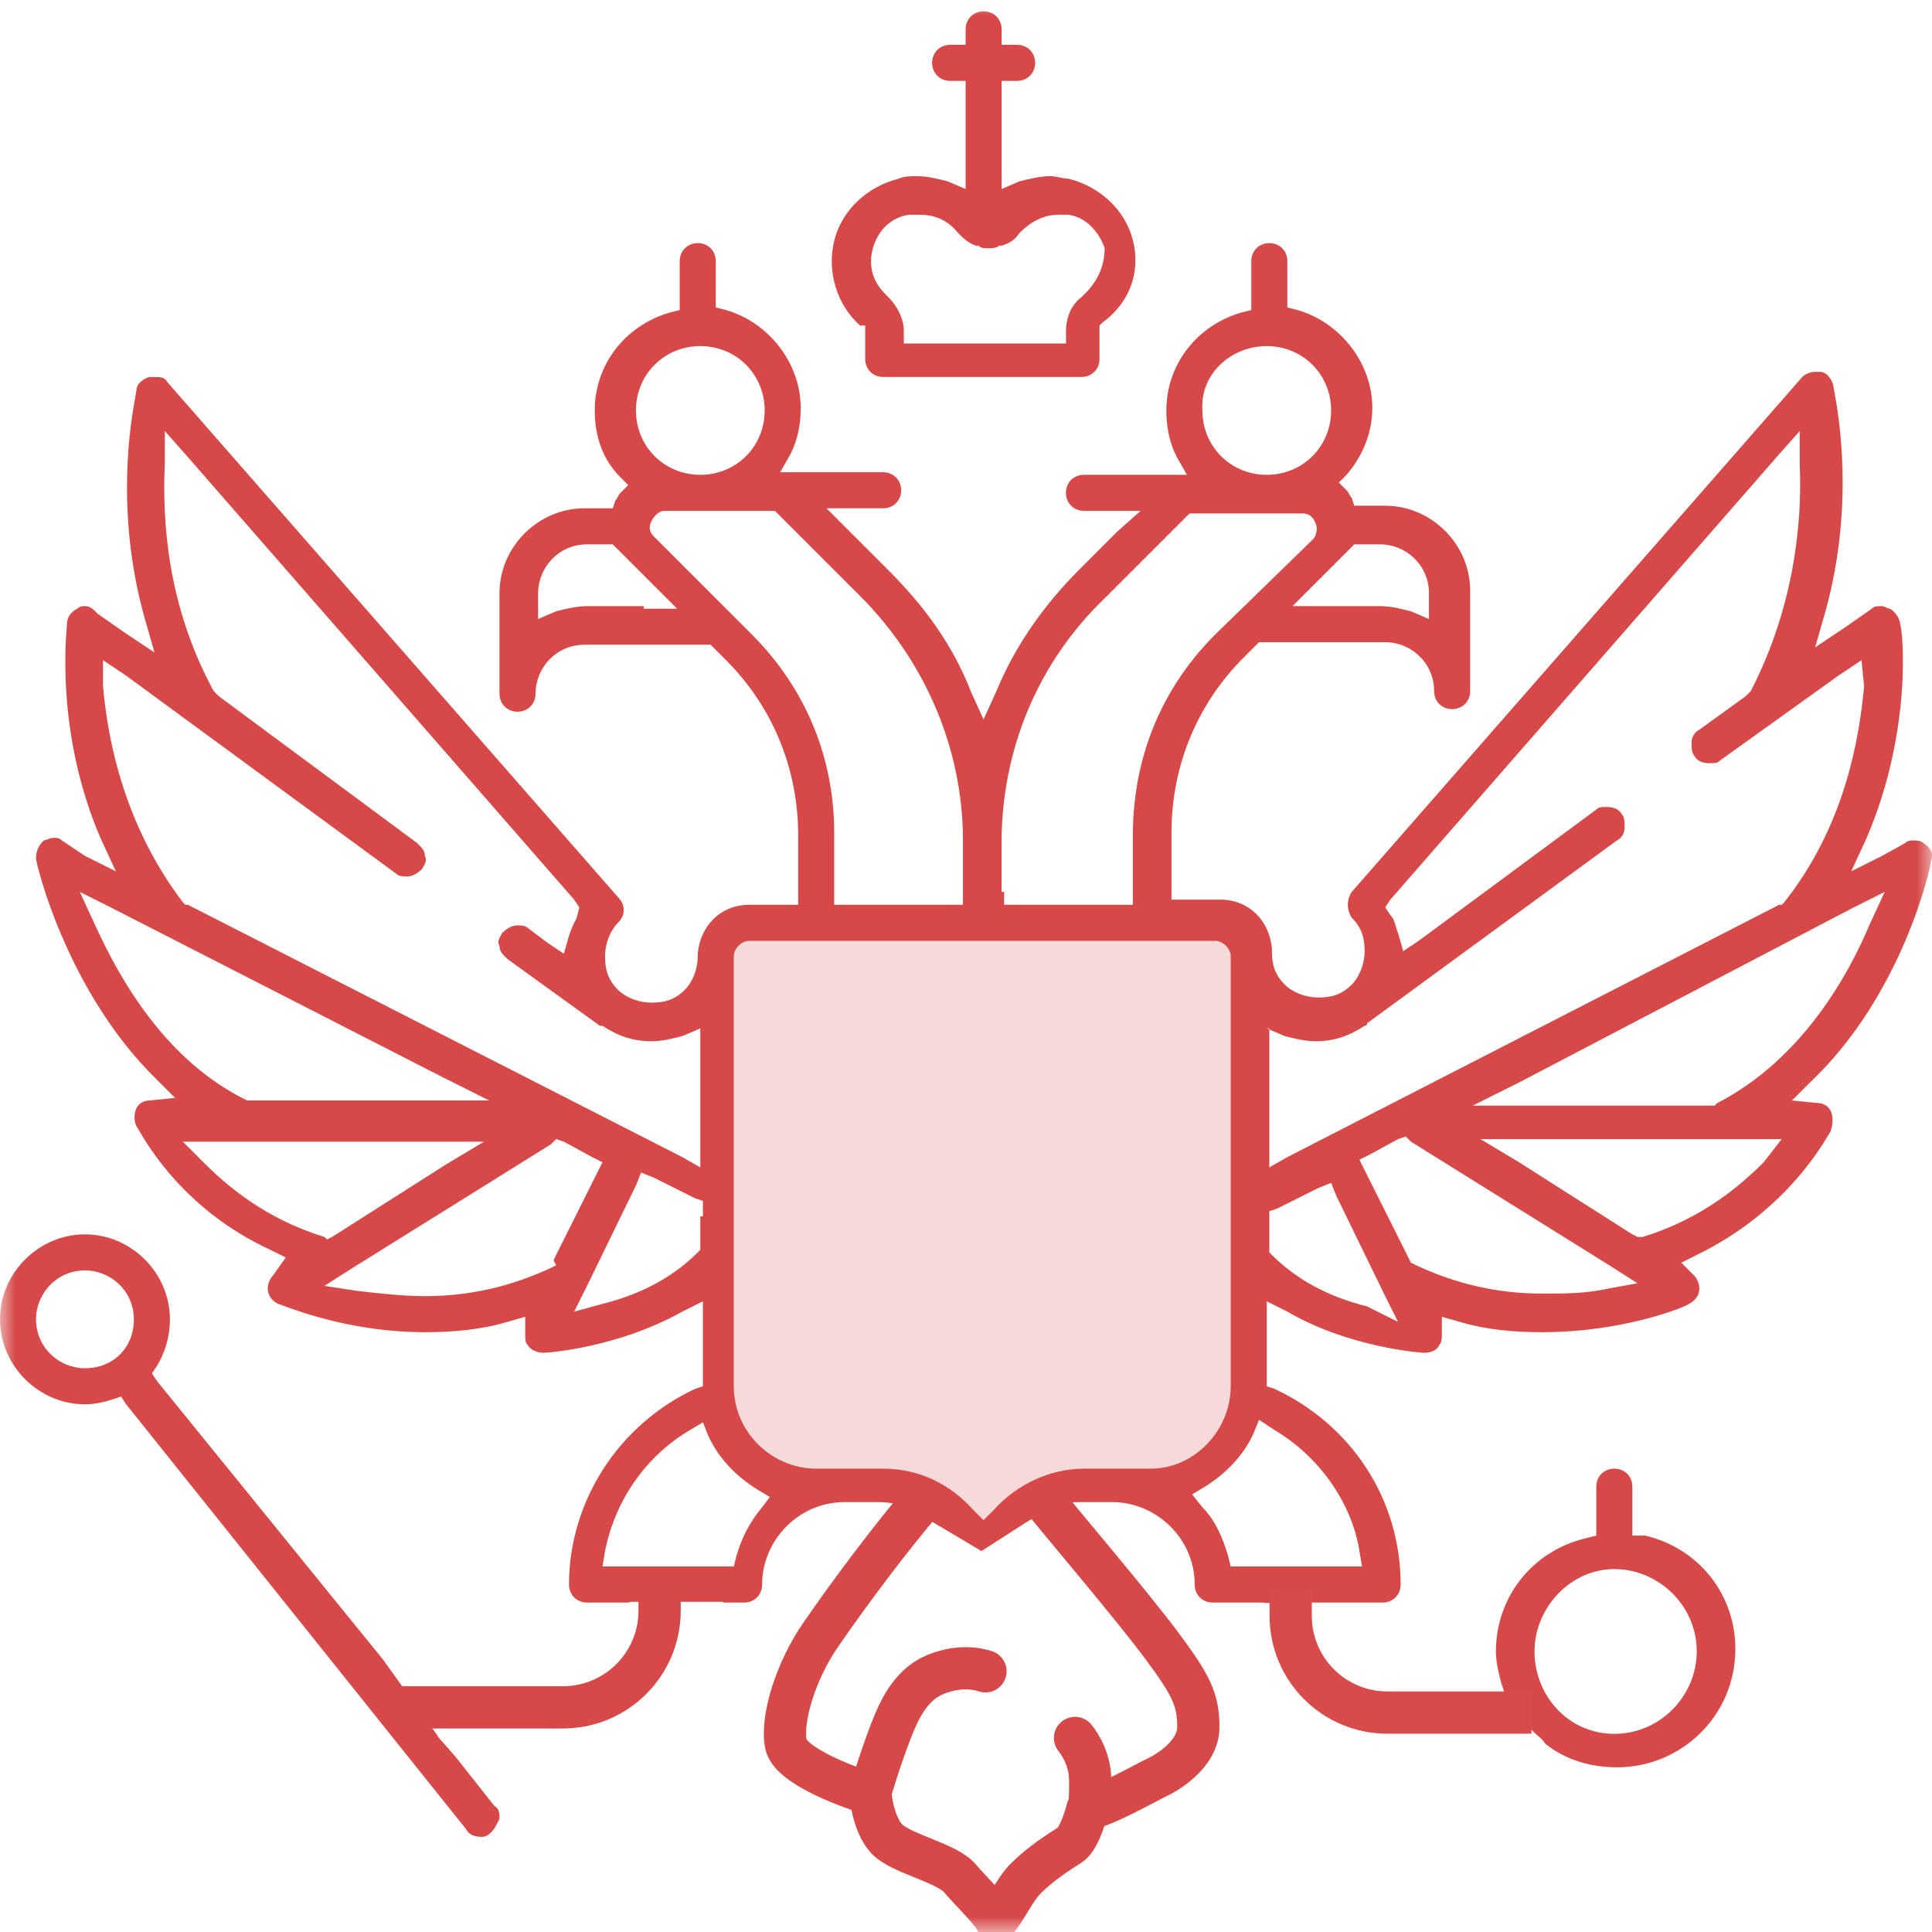 <svg width="64" height="64" viewBox="0 0 64 64" fill="none" xmlns="http://www.w3.org/2000/svg">
<g clip-path="url(#clip0_19603_160)">
<mask id="mask0_19603_160" style="mask-type:luminance" maskUnits="userSpaceOnUse" x="0" y="0" width="64" height="64">
<path d="M64 0H0V64H64V0Z" fill="white"/>
</mask>
<g mask="url(#mask0_19603_160)">
<path d="M24.3 30.65H40.9V48.3L36.5 48.9L32.525 50.55L28.45 48.9L24.3 48.3V30.65Z" fill="#D64A4A" fill-opacity="0.2"/>
<path d="M37.531 7.967C37.275 6.944 36.422 6.176 35.398 5.92C35.228 5.92 34.972 5.835 34.801 5.835C34.46 5.835 34.119 5.92 33.778 6.006L33.181 6.262V5.664V3.106V2.679H33.607H33.693C34.034 2.679 34.29 2.423 34.29 2.082C34.29 1.741 34.034 1.485 33.693 1.485H33.607H33.181V1.059V0.974C33.181 0.632 32.925 0.376 32.584 0.376C32.243 0.376 31.987 0.632 31.987 0.974V1.059V1.485H31.561H31.475C31.134 1.485 30.878 1.741 30.878 2.082C30.878 2.423 31.134 2.679 31.475 2.679H31.561H31.987V3.106V5.664V6.262L31.39 6.006C31.049 5.92 30.708 5.835 30.366 5.835C30.196 5.835 29.94 5.835 29.769 5.92C28.746 6.176 27.893 6.944 27.637 7.967C27.381 8.991 27.722 10.1 28.49 10.782H28.661V10.953V11.038V11.891C28.661 12.232 28.916 12.488 29.258 12.488H35.825C36.166 12.488 36.422 12.232 36.422 11.891V11.038V10.953V10.782L36.507 10.697C37.446 10.014 37.787 8.991 37.531 7.967ZM35.825 9.844C35.484 10.1 35.313 10.526 35.313 10.953V11.379H34.887H30.366H29.94V10.953C29.94 10.526 29.684 10.1 29.428 9.844C29.258 9.673 28.661 9.161 28.916 8.223C29.087 7.626 29.514 7.2 30.11 7.114C30.196 7.114 30.366 7.114 30.452 7.114C30.963 7.114 31.39 7.285 31.731 7.711C31.902 7.882 32.072 8.053 32.328 8.138H32.413C32.499 8.223 32.584 8.223 32.755 8.223C32.84 8.223 33.011 8.223 33.096 8.138H33.181C33.437 8.053 33.607 7.967 33.778 7.711C34.119 7.37 34.546 7.114 35.057 7.114C35.143 7.114 35.313 7.114 35.398 7.114C35.996 7.2 36.422 7.711 36.593 8.223C36.593 9.161 35.996 9.673 35.825 9.844Z" fill="#D74949"/>
<path fill-rule="evenodd" clip-rule="evenodd" d="M60.642 36.796C60.556 36.625 60.386 36.54 60.215 36.54L59.362 36.455L59.959 35.858C63.03 32.958 63.968 28.693 63.968 28.523C64.053 28.267 63.968 28.096 63.712 27.926C63.627 27.84 63.456 27.84 63.371 27.84C63.286 27.84 63.2 27.84 63.115 27.926L62.347 28.352L61.324 28.864L61.836 27.755C63.371 24.173 63.03 20.847 62.945 20.676C62.945 20.506 62.774 20.25 62.603 20.164C62.561 20.164 62.518 20.143 62.475 20.122C62.433 20.1 62.39 20.079 62.347 20.079C62.177 20.079 62.092 20.079 62.006 20.164L61.153 20.761L60.13 21.444L60.471 20.25C61.452 16.703 60.898 13.691 60.757 12.925C60.738 12.825 60.727 12.764 60.727 12.744C60.642 12.488 60.471 12.318 60.3 12.318H60.13C59.959 12.318 59.789 12.403 59.703 12.488L44.778 29.546C44.607 29.802 44.607 30.143 44.778 30.399C45.119 30.74 45.204 31.081 45.204 31.508C45.204 31.934 45.033 32.361 44.778 32.617C44.437 32.958 44.095 33.043 43.669 33.043C43.242 33.043 42.816 32.873 42.56 32.617C42.219 32.276 42.134 31.934 42.134 31.508V31.423C42.048 30.484 41.366 29.802 40.428 29.802H39.234H38.807V29.546V27.585C38.807 25.367 39.66 23.32 41.195 21.785L41.622 21.358L41.707 21.273H41.878H45.886C46.739 21.273 47.507 21.955 47.507 22.893C47.507 23.235 47.763 23.491 48.104 23.491C48.445 23.491 48.701 23.235 48.701 22.893V19.567C48.701 18.032 47.422 16.753 45.886 16.753H45.119H44.863L44.778 16.497C44.735 16.454 44.714 16.412 44.692 16.369C44.671 16.326 44.65 16.284 44.607 16.241L44.351 15.985L44.607 15.729C45.119 15.132 45.46 14.364 45.46 13.512C45.46 12.062 44.437 10.697 42.986 10.271L42.645 10.185V9.929V8.65C42.645 8.309 42.389 8.053 42.048 8.053C41.707 8.053 41.451 8.309 41.451 8.65V9.929V10.271L41.11 10.356C39.66 10.782 38.637 12.062 38.637 13.597C38.637 14.109 38.722 14.62 38.978 15.132L39.319 15.729H38.637H35.907C35.566 15.729 35.31 15.985 35.31 16.326C35.31 16.667 35.566 16.923 35.907 16.923H36.76H37.784L37.016 17.605L35.737 18.885C34.543 20.079 33.605 21.444 33.008 22.893L32.581 23.832L32.155 22.893C31.558 21.358 30.619 20.079 29.425 18.885L28.146 17.605L27.378 16.838H28.402H29.255C29.596 16.838 29.852 16.582 29.852 16.241C29.852 15.9 29.596 15.644 29.255 15.644H26.525H25.843L26.184 15.047C26.44 14.535 26.525 14.023 26.525 13.512C26.525 12.062 25.502 10.697 24.052 10.271L23.711 10.185V9.929V8.65C23.711 8.309 23.455 8.053 23.114 8.053C22.773 8.053 22.517 8.309 22.517 8.65V9.929V10.271L22.176 10.356C20.726 10.782 19.702 12.062 19.702 13.597C19.702 14.45 19.958 15.217 20.555 15.814L20.811 16.07L20.555 16.326C20.512 16.369 20.491 16.412 20.47 16.454C20.448 16.497 20.427 16.539 20.384 16.582L20.299 16.838H20.129H19.361C17.826 16.838 16.546 18.117 16.546 19.652V22.979C16.546 23.32 16.802 23.576 17.143 23.576C17.485 23.576 17.741 23.32 17.741 22.979C17.741 22.126 18.423 21.358 19.361 21.358H23.37H23.54L23.625 21.444L24.052 21.87C25.587 23.405 26.44 25.452 26.44 27.67V29.546V29.973H26.014H24.82C23.881 29.973 23.199 30.655 23.114 31.593V31.678C23.114 32.105 22.943 32.531 22.687 32.787C22.346 33.128 22.005 33.214 21.579 33.214C21.152 33.214 20.726 33.043 20.47 32.787C20.129 32.446 20.043 32.105 20.043 31.678C20.043 31.252 20.214 30.826 20.47 30.57C20.726 30.314 20.726 29.973 20.47 29.717L5.544 12.659C5.459 12.488 5.288 12.488 5.117 12.488H4.947C4.691 12.573 4.52 12.744 4.52 12.915C4.52 12.934 4.509 12.996 4.491 13.096C4.35 13.862 3.795 16.874 4.776 20.42L5.117 21.614L4.094 20.932L3.241 20.335C3.07 20.164 2.985 20.079 2.815 20.079C2.729 20.079 2.644 20.079 2.559 20.164C2.388 20.25 2.218 20.42 2.218 20.676C2.218 20.69 2.215 20.723 2.211 20.776C2.162 21.38 1.914 24.459 3.326 27.755L3.838 28.864L2.815 28.352L2.047 27.84C1.962 27.755 1.876 27.755 1.791 27.755C1.691 27.755 1.621 27.784 1.562 27.809C1.521 27.826 1.485 27.84 1.45 27.84C1.279 28.011 1.194 28.182 1.194 28.438C1.194 28.608 2.218 32.873 5.203 35.772L5.8 36.37L4.947 36.455C4.776 36.455 4.606 36.54 4.52 36.711C4.435 36.881 4.435 37.137 4.52 37.308C4.53 37.317 4.553 37.357 4.591 37.422C4.894 37.946 6.149 40.112 8.956 41.402L9.467 41.657L9.041 42.255C8.956 42.34 8.87 42.51 8.87 42.681C8.87 42.937 9.041 43.108 9.211 43.193C9.224 43.193 9.281 43.214 9.378 43.25C9.927 43.453 11.754 44.131 14.073 44.131C15.011 44.131 15.949 44.046 16.802 43.79L17.399 43.619V44.216C17.399 44.387 17.399 44.472 17.485 44.557C17.57 44.728 17.826 44.813 17.996 44.813C18.167 44.813 20.47 44.643 22.602 43.449L23.284 43.108V43.875V45.666V45.922L23.029 46.007C20.47 47.201 18.849 49.76 18.849 52.489C18.849 52.831 19.105 53.087 19.446 53.087H20.797L20.913 53.062H23.95L23.969 53.087H24.649C24.99 53.087 25.246 52.831 25.246 52.489C25.246 51.039 26.44 49.76 27.975 49.76H29.084C29.681 49.76 30.278 49.931 30.79 50.357L32.513 51.381L34 50.425L34.119 50.353C34.746 49.972 35.094 49.76 35.737 49.76H36.846C38.295 49.76 39.575 50.954 39.575 52.489C39.575 52.831 39.831 53.087 40.172 53.087H41.451H41.878V53.1H43.072V53.087H43.498H45.801C46.142 53.087 46.398 52.831 46.398 52.489C46.398 49.675 44.778 47.201 42.219 46.007L41.963 45.922V45.666V43.875V43.108L42.645 43.449C44.692 44.643 47.081 44.813 47.166 44.813C47.422 44.813 47.592 44.728 47.678 44.557C47.763 44.472 47.763 44.301 47.763 44.216V43.619L48.36 43.79C49.213 44.046 50.151 44.131 51.089 44.131C53.818 44.131 55.865 43.278 55.951 43.193C56.121 43.108 56.292 42.937 56.292 42.681C56.292 42.51 56.207 42.34 56.121 42.255L55.695 41.828L56.207 41.572C59.014 40.206 60.269 38.098 60.572 37.589C60.609 37.526 60.632 37.488 60.642 37.478C60.727 37.222 60.727 36.967 60.642 36.796ZM14.567 57.599L14.613 57.662L14.624 57.663L15.097 58.204L16.035 59.392L16.376 59.824C16.546 59.91 16.546 60.08 16.546 60.251C16.461 60.422 16.376 60.592 16.291 60.677C16.205 60.763 16.12 60.848 15.949 60.848C15.694 60.848 15.523 60.763 15.438 60.592L4.179 46.519L4.009 46.263L3.753 46.349C3.497 46.434 3.156 46.519 2.815 46.519C1.279 46.519 0 45.24 0 43.705C0 42.169 1.279 40.89 2.815 40.89C4.35 40.89 5.629 42.169 5.629 43.705C5.629 44.301 5.459 44.813 5.203 45.24L5.032 45.496L5.203 45.752L12.021 54.154L12.692 54.98L14.512 57.522H14.499L14.567 57.599ZM53.563 58.545C52.671 58.545 51.845 58.286 51.196 57.769C51.137 57.68 51.064 57.596 50.975 57.525C50.583 57.211 50.095 56.535 49.887 56.218L49.724 55.73C49.639 55.389 49.554 55.048 49.554 54.707C49.554 52.916 50.748 51.381 52.539 50.954L52.88 50.869V50.528V49.248C52.88 48.907 53.136 48.651 53.477 48.651C53.818 48.651 54.074 48.907 54.074 49.248V50.528V50.869H54.501C56.292 51.295 57.486 52.831 57.486 54.622C57.486 56.839 55.695 58.545 53.563 58.545ZM3.412 22.723V21.87L4.179 22.382L13.135 28.949C13.22 29.035 13.391 29.035 13.476 29.035C13.646 29.035 13.817 28.949 13.988 28.779C14.003 28.748 14.018 28.721 14.032 28.695C14.098 28.575 14.143 28.492 14.073 28.352C14.073 28.182 13.988 28.096 13.817 27.926L7.25 23.064L7.164 22.979L7.079 22.893C5.544 20.079 5.373 17.264 5.459 15.388V14.279L6.141 15.047L19.02 29.802L19.19 30.058L19.105 30.399C19.02 30.57 18.935 30.74 18.849 30.996L18.679 31.593L18.167 31.252L17.485 30.74C17.399 30.655 17.229 30.655 17.143 30.655C16.973 30.655 16.802 30.74 16.632 30.911C16.617 30.941 16.602 30.969 16.587 30.994C16.522 31.114 16.476 31.197 16.546 31.337C16.546 31.508 16.632 31.593 16.802 31.764L19.873 33.981H19.958C20.47 34.322 20.982 34.493 21.579 34.493C21.92 34.493 22.261 34.408 22.602 34.322L23.199 34.067V34.664V37.99V38.672L22.602 38.331L6.226 29.973H6.141L6.056 29.887C4.179 27.414 3.582 24.685 3.412 22.723ZM3.156 30.655L2.644 29.546L3.667 30.058L14.67 35.687L16.205 36.455H14.414H8.188C5.544 35.175 4.009 32.531 3.156 30.655ZM6.738 38.502L6.056 37.819H6.994H14.585H16.035L14.755 38.587L11.002 40.975L10.832 41.06L10.747 40.975C8.785 40.378 7.506 39.269 6.738 38.502ZM18.252 41.999C16.973 42.596 15.608 42.937 14.073 42.937C13.391 42.937 12.623 42.852 11.855 42.766L10.747 42.596L11.685 41.999L18.252 37.905L18.423 37.734L18.679 37.819L19.617 38.331L19.958 38.502L19.787 38.843L18.337 41.743L18.423 41.913L18.252 41.999ZM23.199 40.293V41.231V41.402L23.114 41.487C22.346 42.255 21.323 42.852 19.958 43.193L19.02 43.449L19.446 42.596L21.067 39.269L21.237 38.843L21.664 39.014L23.029 39.696L23.284 39.781V40.293H23.199ZM2.815 45.325C1.962 45.325 1.194 44.643 1.194 43.705C1.194 42.852 1.876 42.084 2.815 42.084C3.667 42.084 4.435 42.766 4.435 43.705C4.435 44.643 3.753 45.325 2.815 45.325ZM53.477 51.978C54.927 51.978 56.207 53.172 56.207 54.707C56.207 56.157 55.013 57.436 53.477 57.436C51.942 57.436 50.833 56.157 50.833 54.707C50.833 53.257 52.027 51.978 53.477 51.978ZM44.778 18.117L44.863 18.032H45.033H45.716C46.569 18.032 47.336 18.714 47.336 19.652V19.908V20.506L46.739 20.25C46.398 20.164 46.057 20.079 45.716 20.079H43.839H42.816L43.584 19.311L44.778 18.117ZM41.963 11.465C43.157 11.465 44.095 12.403 44.095 13.597C44.095 14.791 43.157 15.729 41.963 15.729C40.769 15.729 39.831 14.791 39.831 13.597C39.745 12.403 40.769 11.465 41.963 11.465ZM33.178 29.546V27.926C33.178 24.855 34.372 21.955 36.59 19.823L39.319 17.094L39.404 17.009H39.575H43.157C43.328 17.009 43.498 17.094 43.584 17.35C43.669 17.52 43.584 17.776 43.498 17.861L40.257 21.017C38.466 22.808 37.528 25.111 37.528 27.67V29.546V29.973H37.101H33.69H33.263V29.546H33.178ZM23.199 11.465C24.393 11.465 25.331 12.403 25.331 13.597C25.331 14.791 24.393 15.729 23.199 15.729C22.005 15.729 21.067 14.791 21.067 13.597C21.067 12.403 22.005 11.465 23.199 11.465ZM21.323 20.079H19.446C19.105 20.079 18.764 20.164 18.423 20.25L17.826 20.506V19.908V19.652C17.826 18.8 18.508 18.032 19.446 18.032H20.129H20.299L20.384 18.117L21.664 19.397L22.431 20.164H21.323V20.079ZM24.905 21.017L21.664 17.776C21.493 17.605 21.493 17.435 21.579 17.264C21.664 17.094 21.834 16.923 22.005 16.923H25.502H25.672L25.758 17.009L28.487 19.738C30.619 21.87 31.899 24.77 31.899 27.84V29.546V29.973H31.472H28.061H27.634V29.546V27.585C27.634 25.111 26.696 22.808 24.905 21.017ZM25.246 49.931C24.82 50.442 24.564 50.954 24.393 51.551L24.308 51.892H23.967H20.47H19.958L20.043 51.381C20.384 49.675 21.408 48.225 22.858 47.372L23.284 47.116L23.455 47.543C23.796 48.31 24.393 48.907 25.075 49.334L25.502 49.59L25.246 49.931ZM35.907 48.651C34.799 48.651 33.69 49.163 32.922 50.016L32.581 50.357L32.24 50.016C31.472 49.163 30.449 48.651 29.255 48.651H27.037C25.587 48.651 24.308 47.457 24.308 45.922V31.678C24.308 31.423 24.564 31.167 24.82 31.167H40.257C40.513 31.167 40.769 31.423 40.769 31.678V45.922C40.769 47.372 39.575 48.651 38.125 48.651H35.907ZM42.219 47.372C43.669 48.225 44.778 49.76 45.033 51.381L45.119 51.892H44.607H41.11H40.769L40.684 51.551C40.513 50.954 40.257 50.357 39.831 49.931L39.49 49.504L39.916 49.248C40.598 48.822 41.195 48.225 41.537 47.457L41.707 47.031L42.219 47.372ZM61.409 30.058L62.433 29.546L61.921 30.655C61.239 32.276 59.703 35.09 56.889 36.54L56.804 36.625H50.577H48.786L50.322 35.858L61.409 30.058ZM41.963 34.067L42.048 34.103V34.664V37.99V38.672L42.645 38.331L58.936 29.973H59.021L59.106 29.887C61.068 27.414 61.58 24.599 61.751 22.723L61.665 21.87L60.898 22.382L56.974 25.196C56.889 25.282 56.804 25.282 56.633 25.282C56.377 25.282 56.207 25.196 56.121 25.026C56.036 24.941 56.036 24.77 56.036 24.599C56.036 24.429 56.121 24.258 56.292 24.173L57.827 23.064L57.912 22.979L57.998 22.893C59.448 20.079 59.703 17.264 59.618 15.388V14.279L58.936 15.047L46.057 29.802L45.886 30.058L46.057 30.314C46.166 30.423 46.206 30.568 46.242 30.702C46.263 30.777 46.282 30.85 46.313 30.911L46.483 31.508L46.995 31.167L52.88 26.817C52.965 26.732 53.051 26.732 53.221 26.732C53.477 26.732 53.648 26.817 53.733 26.988C53.818 27.073 53.818 27.243 53.818 27.414C53.818 27.585 53.733 27.755 53.563 27.84L45.289 33.896C45.289 33.896 45.289 33.981 45.204 33.981C44.692 34.322 44.181 34.493 43.584 34.493C43.242 34.493 42.901 34.408 42.56 34.322L42.048 34.103V34.067H41.963ZM45.289 43.278C43.925 42.937 42.901 42.34 42.134 41.572L42.048 41.487V41.316V40.378V40.122L42.304 40.037L43.669 39.355L44.095 39.184L44.266 39.611L45.886 42.937L46.313 43.79L45.289 43.278ZM53.307 42.681C52.539 42.852 51.857 42.852 51.089 42.852C49.554 42.852 48.189 42.51 46.91 41.913L46.739 41.828L46.654 41.657L45.204 38.758L45.033 38.416L45.375 38.246L46.313 37.734L46.569 37.649L46.739 37.819L53.307 41.913L54.245 42.51L53.307 42.681ZM58.424 38.502C57.657 39.269 56.377 40.378 54.415 40.975H54.245L54.074 40.89L50.322 38.502L49.042 37.734H50.492H58.083H59.021L58.424 38.502Z" fill="#D74949"/>
<path d="M30.548 49.729C29.628 50.8 28.216 52.651 27.164 54.187C26.383 55.326 25.869 56.91 26.034 57.775C26.166 58.467 27.956 59.161 28.834 59.422C28.862 59.793 29.024 60.625 29.452 60.987C29.988 61.441 31.388 61.729 31.8 62.223C32.13 62.618 32.871 63.321 32.995 63.623C33.297 63.321 33.588 62.618 33.983 62.223C34.477 61.729 35.111 61.325 35.44 61.119C35.704 60.954 35.925 60.311 36.021 59.926C36.598 59.83 38.053 59.002 38.308 58.887C38.645 58.733 39.696 58.119 39.696 57.213C39.696 56.307 39.473 55.841 38.474 54.5C37.475 53.158 35.177 50.465 34.395 49.49" stroke="#D74949" stroke-width="1.4" stroke-linejoin="round"/>
<path d="M28.856 59.286C29.021 58.728 29.433 57.445 29.755 56.775C30.158 55.938 30.618 55.624 30.99 55.469C31.362 55.314 31.989 55.156 32.645 55.364" stroke="#D74949" stroke-width="1.4" stroke-linecap="round" stroke-linejoin="round"/>
<path d="M35.612 57.572C35.836 57.855 36.059 58.283 36.104 58.779C36.127 59.032 36.113 59.432 36.104 59.614" stroke="#D74949" stroke-width="1.4" stroke-linecap="round" stroke-linejoin="round"/>
<path d="M21.85 52.458V53.358C21.85 55.125 20.417 56.558 18.65 56.558H13" stroke="#D74949" stroke-width="1.4"/>
<path d="M42.756 52.631V53.531C42.756 55.298 44.189 56.731 45.956 56.731H50.731" stroke="#D74B4A" stroke-width="1.4"/>
</g>
</g>
<defs>
<clipPath id="clip0_19603_160">
<rect width="64" height="64" fill="white"/>
</clipPath>
</defs>
</svg>
